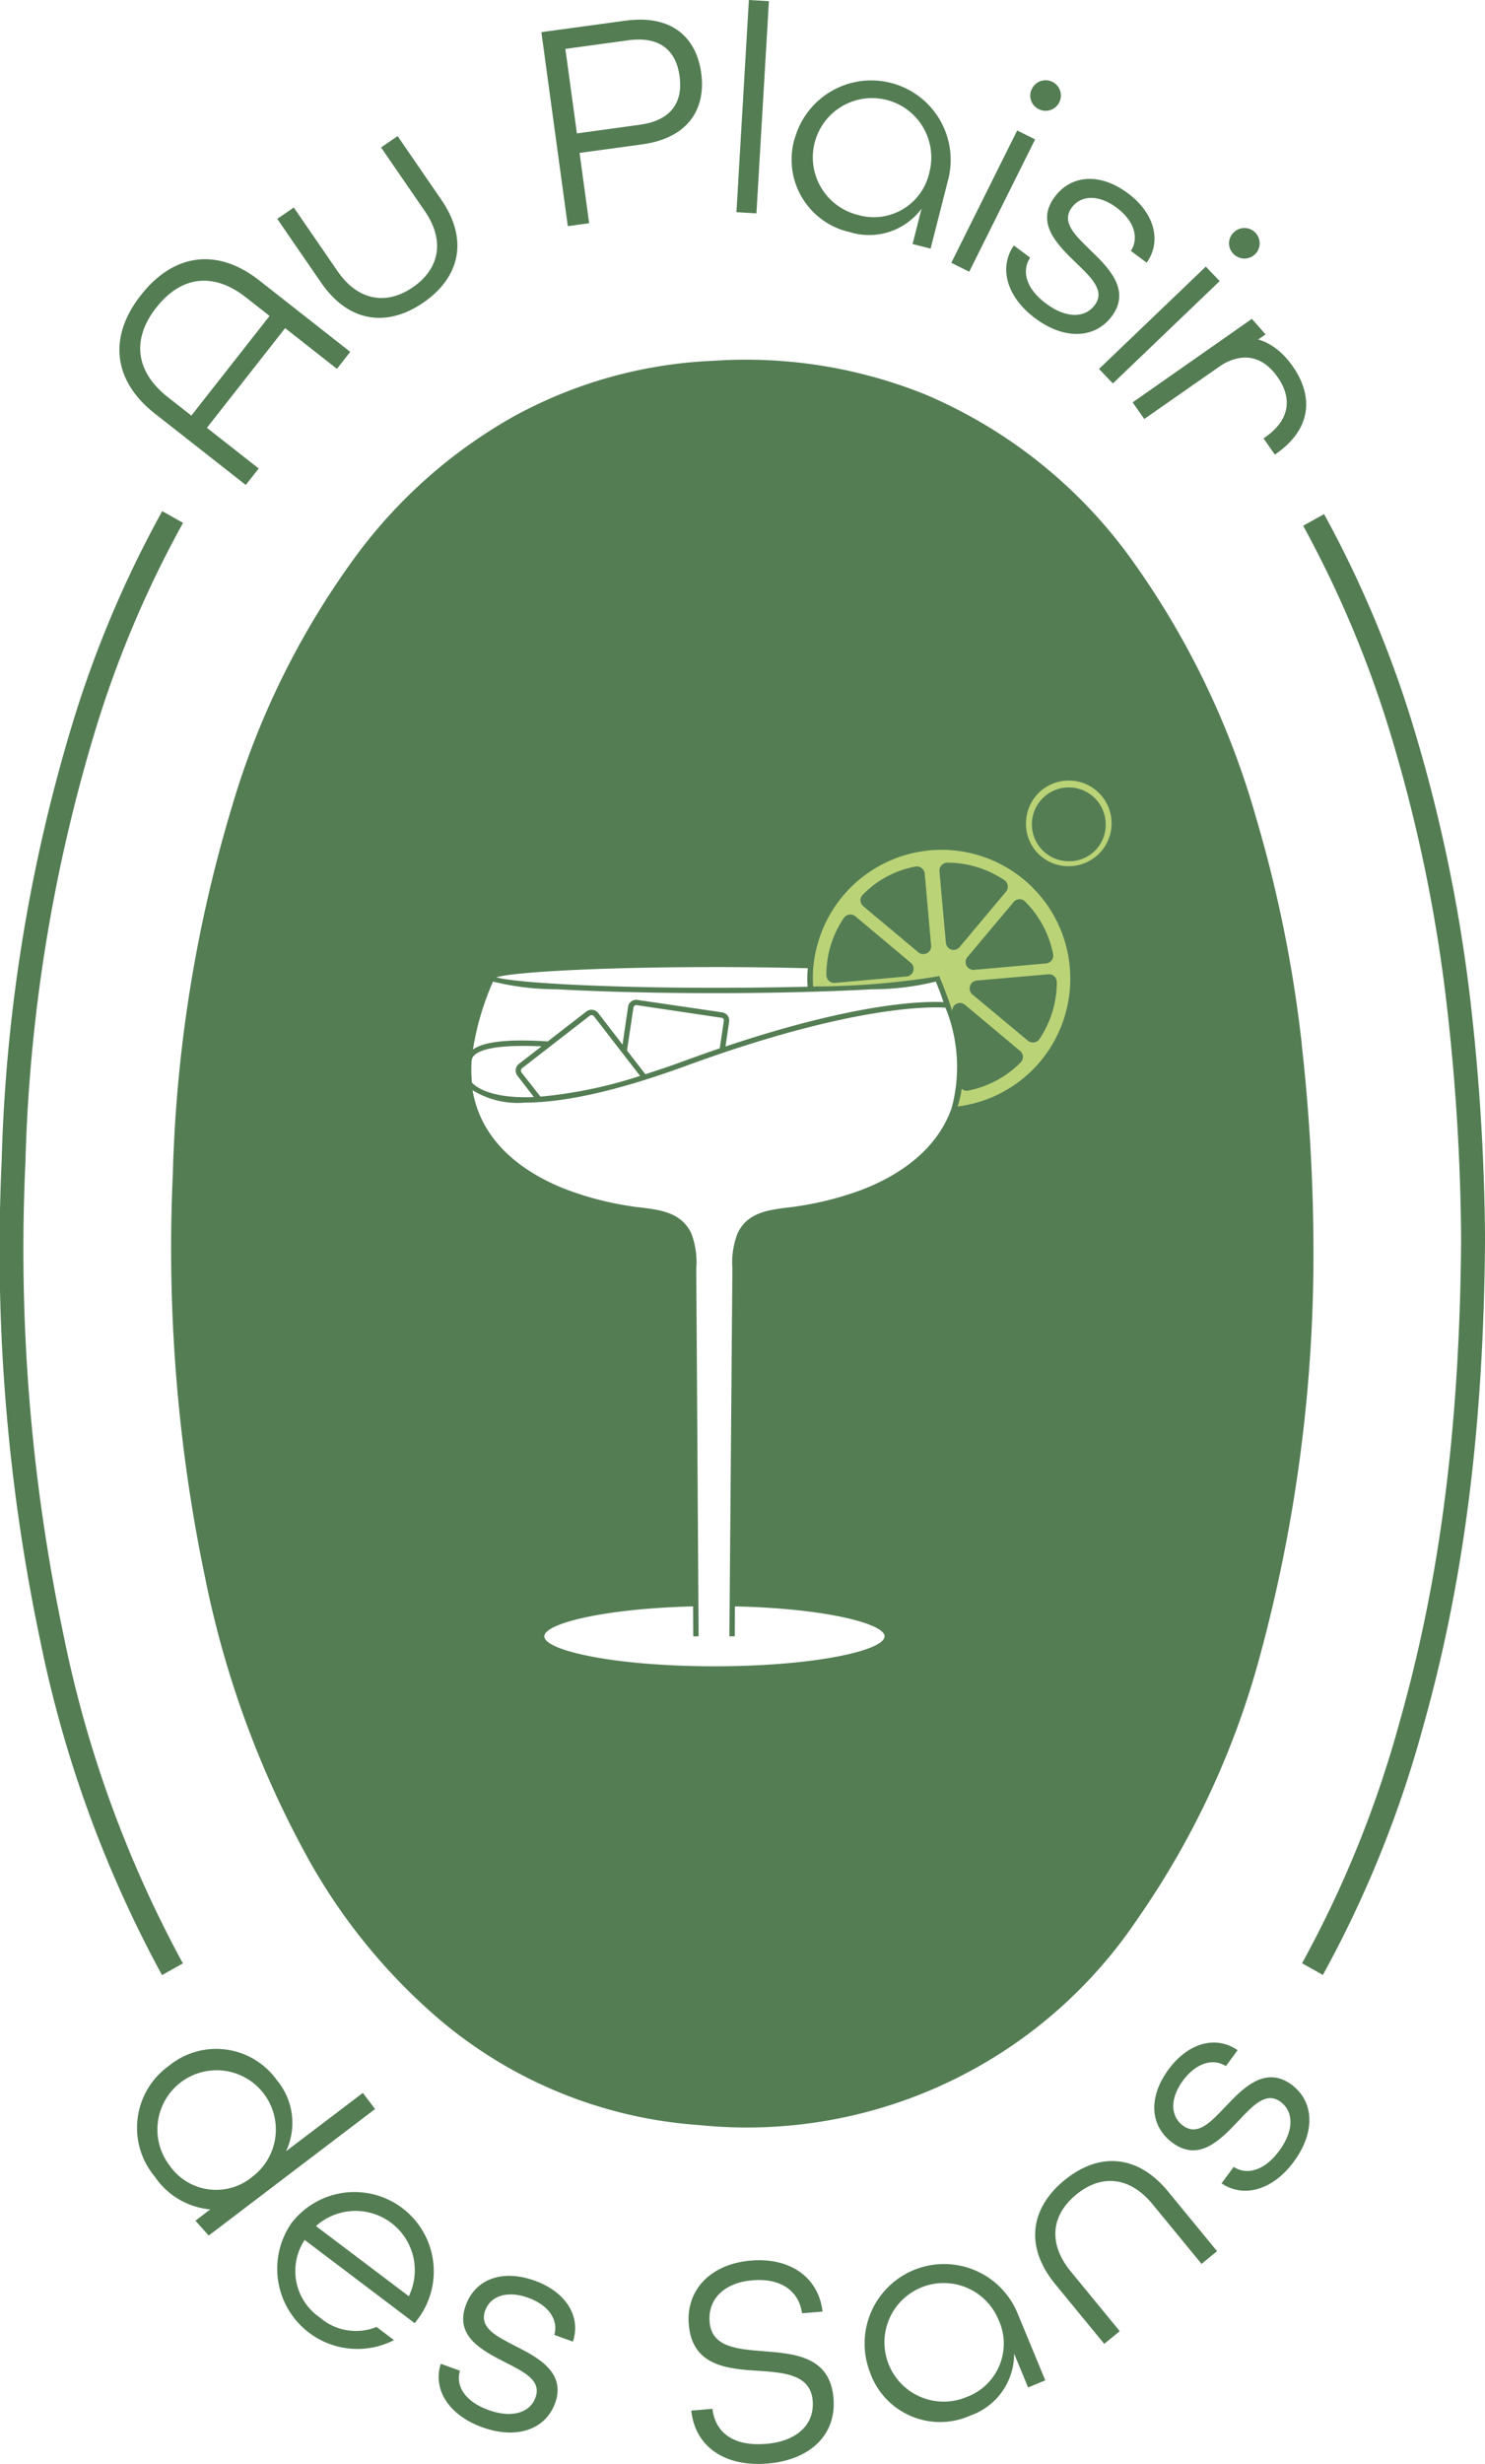 <svg xmlns="http://www.w3.org/2000/svg" width="107.084" height="177.585" viewBox="0 0 107.084 177.585">
  <g id="Logo_au_Plaisir_des_Sans_-_RVB" data-name="Logo au Plaisir des Sans - RVB" transform="translate(-0.001)">
    <circle id="Ellipse_2" data-name="Ellipse 2" cx="3.179" cy="3.179" r="3.179" transform="translate(73.894 56.151)" fill="#bad377"/>
    <path id="Tracé_28" data-name="Tracé 28" d="M355.025,380.143l4.033-.02,5.156-.491,1.414,4.546-.092,3.658-.525,1.389s6.958-.423,8.563-7.121a9.968,9.968,0,0,0-3.343-10.288s-3.228-3.047-8.871-1.388a8.728,8.728,0,0,0-6.336,6.728s-.234,2.109-.234,2.63.234.354.234.354Z" transform="translate(-296.388 -309.041)" fill="#bad377"/>
    <g id="Groupe_12" data-name="Groupe 12" transform="translate(0.001)">
      <path id="Tracé_29" data-name="Tracé 29" d="M11.683,329.309a86.14,86.14,0,0,1-8.77-24.052A136.627,136.627,0,0,1,.12,270.68a119.5,119.5,0,0,1,5.06-31.414A79.345,79.345,0,0,1,11.7,223.8l1.5.846a77.531,77.531,0,0,0-6.382,15.132,117.857,117.857,0,0,0-4.984,30.966A134.85,134.85,0,0,0,4.6,304.891a84.43,84.43,0,0,0,8.589,23.577l-1.5.843Z" transform="translate(-0.001 -186.961)" fill="#547d54"/>
      <path id="Tracé_30" data-name="Tracé 30" d="M571.875,330.387l-1.5-.843a79.687,79.687,0,0,0,7.047-17.434c2.923-10.323,4.329-21.363,4.423-34.744a154.831,154.831,0,0,0-.991-16.5,110.924,110.924,0,0,0-3.881-19.188,78.855,78.855,0,0,0-6.518-15.738l1.508-.84a80.684,80.684,0,0,1,6.663,16.077,112.613,112.613,0,0,1,3.944,19.486,157.888,157.888,0,0,1,1,16.7c-.1,13.557-1.523,24.742-4.489,35.218A81.175,81.175,0,0,1,571.875,330.387Z" transform="translate(-476.483 -188.047)" fill="#547d54"/>
      <g id="Groupe_9" data-name="Groupe 9" transform="translate(9.888 147.215)">
        <path id="Tracé_31" data-name="Tracé 31" d="M62.375,898.325a5.373,5.373,0,0,1,7.771,1.039,4.8,4.8,0,0,1,.663,5.126l5.536-4.194.872,1.151L69.31,907.44a5.417,5.417,0,0,1-7.96-1.113A5.485,5.485,0,0,1,62.375,898.325Zm6.01,8A4.27,4.27,0,1,0,62.4,905.5,4.087,4.087,0,0,0,68.385,906.327Z" transform="translate(-60.071 -896.658)" fill="#547d54"/>
        <path id="Tracé_32" data-name="Tracé 32" d="M121.915,961.443a5.719,5.719,0,0,1,9.124,6.894l-.288.379-7.934-6a4.054,4.054,0,0,0,1.1,5.593,3.969,3.969,0,0,0,4.084.678l1.256.948a5.781,5.781,0,0,1-7.345-8.5Zm8.411,5.33a4.275,4.275,0,0,0-6.695-5.058l6.7,5.06Z" transform="translate(-110.735 -948.491)" fill="#547d54"/>
        <path id="Tracé_33" data-name="Tracé 33" d="M192.322,1002.781l1.379.5c-.328,1.1.367,2.222,2.051,2.831,1.747.63,3.012.17,3.4-.9.441-1.218-.787-1.822-2.161-2.525-1.727-.877-3.672-1.9-2.872-4.115.683-1.888,2.626-2.629,4.979-1.779s3.327,2.672,2.749,4.39l-1.34-.482c.3-1.017-.336-2.118-1.878-2.677s-2.733-.115-3.108.919c-.448,1.238.8,1.85,2.153,2.546,1.49.767,3.715,1.849,2.894,4.12-.691,1.906-2.77,2.647-5.266,1.745-2.476-.9-3.562-2.78-2.984-4.566Z" transform="translate(-170.423 -979.631)" fill="#547d54"/>
        <path id="Tracé_34" data-name="Tracé 34" d="M301.841,1000.462l1.528-.123c.209,1.781,1.6,2.708,3.842,2.527s3.526-1.391,3.386-3.113c-.15-1.85-1.96-2.028-3.9-2.153-2.308-.137-4.8-.37-5.037-3.361-.2-2.5,1.6-4.352,4.5-4.588,2.841-.229,4.864,1.231,5.149,3.677l-1.483.12c-.217-1.606-1.526-2.54-3.549-2.377-2.046.166-3.249,1.345-3.114,3,.146,1.807,1.934,1.965,3.873,2.112,2.309.183,4.818.39,5.062,3.4.212,2.625-1.677,4.446-4.775,4.7C304.27,1004.531,302.119,1003.081,301.841,1000.462Z" transform="translate(-261.881 -973.941)" fill="#547d54"/>
        <path id="Tracé_35" data-name="Tracé 35" d="M378.889,998.962a5.73,5.73,0,0,1,10.589-4.382l2.013,4.866-1.238.512-1.007-2.433a4.71,4.71,0,0,1-3.134,4.451,5.355,5.355,0,0,1-7.226-3.013Zm9.226-3.89a4.273,4.273,0,1,0-2.313,5.583A4.1,4.1,0,0,0,388.115,995.072Z" transform="translate(-326.004 -975.103)" fill="#547d54"/>
        <path id="Tracé_36" data-name="Tracé 36" d="M454.9,955.073c-2.244-2.734-1.773-5.493.66-7.49s5.231-1.923,7.477.812l3.531,4.3-1.118.917-3.531-4.3c-1.669-2.034-3.727-2.161-5.509-.695s-2.063,3.5-.392,5.541l3.531,4.3-1.116.917-3.532-4.3Z" transform="translate(-388.694 -937.661)" fill="#547d54"/>
        <path id="Tracé_37" data-name="Tracé 37" d="M510.513,904.48l.869-1.184c.96.624,2.235.273,3.294-1.17,1.1-1.5,1.014-2.841.094-3.519-1.045-.765-1.972.24-3.034,1.361-1.327,1.407-2.861,2.986-4.757,1.593-1.62-1.187-1.783-3.261-.3-5.279s3.5-2.438,4.989-1.4l-.843,1.149c-.891-.573-2.127-.275-3.1,1.047s-.884,2.591,0,3.241c1.062.779,2-.245,3.05-1.348,1.157-1.213,2.821-3.044,4.77-1.613,1.636,1.2,1.758,3.406.186,5.546-1.557,2.124-3.673,2.632-5.225,1.574Z" transform="translate(-432.312 -894.335)" fill="#547d54"/>
      </g>
      <g id="Groupe_10" data-name="Groupe 10" transform="translate(8.61)">
        <path id="Tracé_38" data-name="Tracé 38" d="M54.846,124.6c-2.92-2.293-3.421-5.432-.993-8.522,2.439-3.108,5.607-3.365,8.527-1.072l6.571,5.159-.96,1.223-3.735-2.933-5.641,7.182,3.735,2.933-.933,1.187L54.846,124.6Zm8.288-7.024-1.714-1.346c-2.24-1.76-4.593-1.63-6.459.746-1.84,2.344-1.422,4.677.818,6.436l1.715,1.346,5.639-7.182Z" transform="translate(-52.305 -94.804)" fill="#547d54"/>
        <path id="Tracé_39" data-name="Tracé 39" d="M124.616,70.143l-3.156-4.588,1.192-.818,3.154,4.586c1.48,2.151,3.531,2.469,5.434,1.16s2.341-3.337.861-5.488l-3.156-4.586,1.192-.82,3.154,4.588c2.007,2.915,1.3,5.625-1.292,7.411s-5.378,1.472-7.383-1.444Z" transform="translate(-110.077 -49.781)" fill="#547d54"/>
        <path id="Tracé_40" data-name="Tracé 40" d="M237.15,9.508l6.049-.825c3.378-.461,5.131,1.216,5.48,3.781.347,2.543-.907,4.675-4.263,5.132l-4.51.616.691,5.067-1.539.211L237.152,9.51Zm7.095,6.675c2.415-.329,3.111-1.774,2.874-3.5s-1.291-2.917-3.705-2.588l-4.532.619.831,6.092Z" transform="translate(-206.723 -7.191)" fill="#547d54"/>
        <path id="Tracé_41" data-name="Tracé 41" d="M323.5,0l1.444.084-.9,15.294-1.442-.084Z" transform="translate(-278.107)" fill="#547d54"/>
        <path id="Tracé_42" data-name="Tracé 42" d="M347.133,38.932a5.728,5.728,0,0,1,11.1,2.823l-1.3,5.1-1.3-.329.649-2.55a4.708,4.708,0,0,1-5.17,1.691,5.353,5.353,0,0,1-3.987-6.734Zm9.717,2.4a4.271,4.271,0,1,0-5.19,3.086A4.1,4.1,0,0,0,356.85,41.335Z" transform="translate(-298.437 -28.937)" fill="#547d54"/>
        <path id="Tracé_43" data-name="Tracé 43" d="M421.491,38.726l1.292.644-4.751,9.537-1.292-.644Zm1.067-3.011a1.1,1.1,0,1,1,.494,1.477A1.078,1.078,0,0,1,422.557,35.716Z" transform="translate(-356.751 -29.322)" fill="#547d54"/>
        <path id="Tracé_44" data-name="Tracé 44" d="M441.354,83.135l1.174.879c-.634.955-.3,2.23,1.136,3.3,1.483,1.113,2.831,1.044,3.516.128.777-1.035-.221-1.972-1.33-3.045-1.394-1.342-2.956-2.889-1.546-4.77,1.2-1.6,3.277-1.746,5.279-.249s2.4,3.523,1.348,5l-1.139-.853c.581-.886.3-2.122-1.016-3.106s-2.579-.909-3.24-.028c-.788,1.053.224,2,1.317,3.063,1.2,1.167,3.012,2.851,1.564,4.784-1.216,1.623-3.421,1.723-5.542.132-2.105-1.579-2.594-3.7-1.521-5.236Z" transform="translate(-376.854 -65.443)" fill="#547d54"/>
        <path id="Tracé_45" data-name="Tracé 45" d="M489.15,102.566l1,1.045-7.7,7.376-1-1.045Zm2.025-2.476a1.1,1.1,0,1,1-.035,1.556A1.078,1.078,0,0,1,491.175,100.09Z" transform="translate(-410.809 -83.351)" fill="#547d54"/>
        <path id="Tracé_46" data-name="Tracé 46" d="M501.495,148.816c2.51-1.756,4.784-1.108,6.3,1.068s1.34,4.514-1.188,6.281l-.105.076-.817-1.167.123-.087c1.822-1.272,1.931-2.851.891-4.336-1.05-1.5-2.556-1.924-4.379-.65l-5.234,3.661-.83-1.185Z" transform="translate(-423.181 -123.476)" fill="#547d54"/>
      </g>
      <g id="Groupe_11" data-name="Groupe 11" transform="translate(12.366 25.945)">
        <path id="Tracé_47" data-name="Tracé 47" d="M380.916,379.373a7.111,7.111,0,0,0-3.807,2.035.556.556,0,0,0,.031.816l3.977,3.328a.566.566,0,0,0,.925-.477l-.463-5.193A.572.572,0,0,0,380.916,379.373Z" transform="translate(-327.263 -342.862)" fill="#547d54"/>
        <path id="Tracé_48" data-name="Tracé 48" d="M416.232,379a7.343,7.343,0,0,0-4.13-1.264.577.577,0,0,0-.555.617l.463,5.162a.559.559,0,0,0,.986.308l3.345-3.992a.566.566,0,0,0-.109-.833Z" transform="translate(-356.168 -341.506)" fill="#547d54"/>
        <path id="Tracé_49" data-name="Tracé 49" d="M364.115,400.553a.565.565,0,0,0-.833.109,7.23,7.23,0,0,0-1.264,4.13.567.567,0,0,0,.617.555l5.147-.462a.559.559,0,0,0,.324-.986Z" transform="translate(-314.793 -360.451)" fill="#547d54"/>
        <path id="Tracé_50" data-name="Tracé 50" d="M425.273,427.043a.571.571,0,0,0-.324,1l3.992,3.328a.575.575,0,0,0,.833-.092,7.383,7.383,0,0,0,1.264-4.13.559.559,0,0,0-.617-.555Z" transform="translate(-367.197 -382.318)" fill="#547d54"/>
        <path id="Tracé_51" data-name="Tracé 51" d="M426.472,393.939l-3.328,3.96a.564.564,0,0,0,.477.925l5.193-.463a.567.567,0,0,0,.509-.647,7.326,7.326,0,0,0-2.034-3.822A.556.556,0,0,0,426.472,393.939Z" transform="translate(-365.745 -354.869)" fill="#547d54"/>
        <path id="Tracé_52" data-name="Tracé 52" d="M156.625,206.891a94.59,94.59,0,0,0-3.284-16.258,59.815,59.815,0,0,0-8.848-18.438,35.263,35.263,0,0,0-15-12.084,34.583,34.583,0,0,0-15.29-2.433,32.75,32.75,0,0,0-14.523,4.077,36.171,36.171,0,0,0-11.052,9.717,58.313,58.313,0,0,0-9.185,18.476,100.842,100.842,0,0,0-4.222,26.324,116.117,116.117,0,0,0,2.347,29.21,70.612,70.612,0,0,0,7.136,19.648,42.222,42.222,0,0,0,9.8,12.143,32.426,32.426,0,0,0,18.676,7.562,33.9,33.9,0,0,0,31.552-14.782,60.829,60.829,0,0,0,8.979-19.394,110.589,110.589,0,0,0,3.756-29.557,134.571,134.571,0,0,0-.848-14.207Zm-42.35-5.518c2.311,0,4.454.031,6.38.077a2.831,2.831,0,0,1,.354.015,7.58,7.58,0,0,0-.015,1.325c-2,.046-4.268.077-6.719.077-8.337,0-14.548-.385-15.72-.756C99.726,201.742,105.937,201.374,114.274,201.374Zm-15.967,1.047a19.271,19.271,0,0,0,4.607.555c3.035.17,7.058.278,11.358.278s8.323-.109,11.358-.278a19.271,19.271,0,0,0,4.607-.555q.3.716.555,1.48c-1.218-.061-6-.061-15.72,3.2l.262-1.788a.641.641,0,0,0-.109-.446.632.632,0,0,0-.4-.23l-6.1-.894a.573.573,0,0,0-.448.109.559.559,0,0,0-.23.385l-.4,2.728-1.756-2.281a.611.611,0,0,0-.848-.109l-2.79,2.158c-2.836-.184-4.607.015-5.394.586a19.885,19.885,0,0,1,1.449-4.9Zm9.663,4.963.463-3.081a.207.207,0,0,1,.23-.184l6.118.909a.213.213,0,0,1,.138.077.192.192,0,0,1,.031.155l-.293,1.972c-.816.278-1.679.586-2.574.909-.986.37-1.926.678-2.79.955l-1.325-1.71Zm.942,1.834a32.7,32.7,0,0,1-7.182,1.495l-1.371-1.742a.239.239,0,0,1,.046-.308l4.871-3.776a.219.219,0,0,1,.308.031Zm-12.16-.925h.015a.117.117,0,0,0-.015-.061.319.319,0,0,1,.015-.109.593.593,0,0,1,.17-.37c.385-.4,1.526-.816,4.871-.663l-1.633,1.264a.611.611,0,0,0-.109.848l1.187,1.541c-3.314.138-4.314-.863-4.469-1.049a10.784,10.784,0,0,1-.031-1.4Zm34.643,3.175h-.015v.061c-1.141,3.267-4.176,5.024-6.535,5.918a22.712,22.712,0,0,1-4.515,1.156c-.262.046-.54.077-.816.109-1.342.17-2.882.354-3.575,1.865a5.809,5.809,0,0,0-.37,2.527l-.216,26.507h.385l.015-2.158c6.458.138,10.788,1.233,10.788,2.158,0,1.017-5.04,2.158-12.267,2.158s-12.267-1.141-12.267-2.158c0-.925,4.3-2,10.726-2.158l.015,2.158h.385l-.17-26.492a5.855,5.855,0,0,0-.354-2.543c-.709-1.511-2.235-1.7-3.59-1.865-.278-.031-.555-.061-.816-.109a22.551,22.551,0,0,1-4.5-1.156c-2.357-.894-5.425-2.65-6.55-5.932a9.071,9.071,0,0,1-.324-1.264,6.21,6.21,0,0,0,3.776.894c2.374,0,6.026-.6,11.62-2.65,12.174-4.454,17.847-4.253,18.709-4.193a11.342,11.342,0,0,1,.463,7.165Zm8.2-6.765a9.26,9.26,0,0,1-7.783,6.719,7.456,7.456,0,0,0,.293-1.279.509.509,0,0,0,.446.138,7.327,7.327,0,0,0,3.807-2.035.555.555,0,0,0-.031-.816L132.35,204.1a.559.559,0,0,0-.925.446c-.278-.863-.586-1.679-.909-2.435a.094.094,0,0,0-.015-.061v-.031l-.523.092a57.272,57.272,0,0,1-8.584.663,8.786,8.786,0,0,1,.324-3.067,9.28,9.28,0,0,1,17.876,4.994Zm-2.854-13.686a3.086,3.086,0,1,1,3.086,3.086A3.05,3.05,0,0,1,136.74,191.016Zm5.746-.013a2.661,2.661,0,1,0-2.66,2.744A2.623,2.623,0,0,0,142.487,191Z" transform="translate(-75.123 -157.619)" fill="#547d54"/>
      </g>
      <path id="Tracé_53" data-name="Tracé 53" d="M86.565,926.7l.652-.492,11.337-8.627-.872-1.151-12.071,9.2Z" transform="translate(-71.518 -765.578)" fill="#547d54"/>
      <path id="Tracé_54" data-name="Tracé 54" d="M497.088,146.8l8.744-6.087-.988-1.121-8.584,6.023Z" transform="translate(-414.572 -116.612)" fill="#547d54"/>
    </g>
  </g>
</svg>
